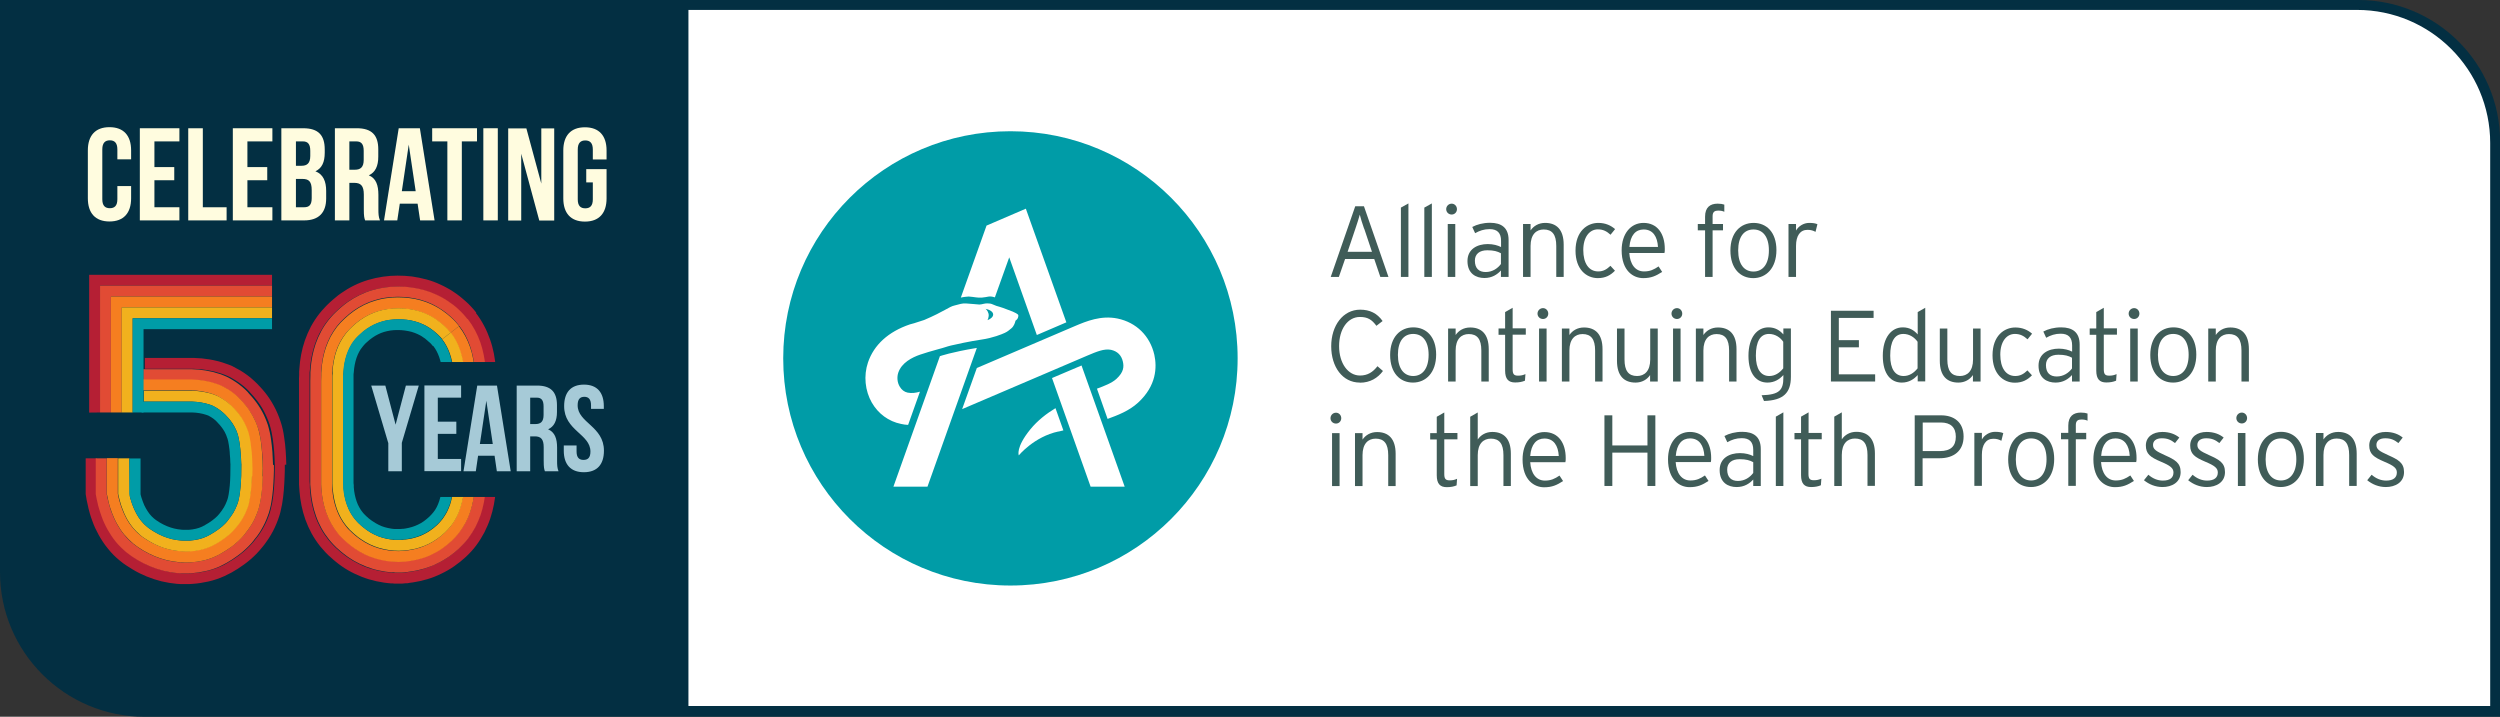 <?xml version="1.0" encoding="UTF-8"?><svg id="Layer_1" xmlns="http://www.w3.org/2000/svg" viewBox="0 0 209.17 59.97"><rect x="0" y="0" width="209.17" height="59.97" fill="#333333" stroke="none"/><defs><style>.cls-1{fill:none;}.cls-2{fill:#405c58;}.cls-3{fill:#a6cad7;}.cls-4{fill:#f57e20;}.cls-5{fill:#032f42;}.cls-6{fill:#fff;}.cls-7{fill:#e14b34;}.cls-8{fill:#b51f34;}.cls-9{fill:#009ca7;}.cls-10{fill:#fffcdf;}.cls-11{fill:#f1b11d;}</style></defs><path class="cls-6" d="M56.8.29h140.18c6.48,0,11.74,5.26,11.74,11.74v47.37H56.8V.29h0Z"/><path class="cls-5" d="M197.3,0H0v47.87c0,6.68,5.42,12.1,12.1,12.1h197.08V11.87c0-6.56-5.32-11.87-11.87-11.87ZM208.35,59.07H57.6V.83h139.61c6.15,0,11.14,4.99,11.14,11.14v47.11Z"/><path class="cls-1" d="M16.04,32.24c.82.02,1.58.17,2.27.45.65.31,1.17.7,1.58,1.15.59.61,1.02,1.31,1.29,2.11.14.43.23.96.29,1.59.06.64.09.49.09,1.42,0,1.43-.1,2.54-.29,3.3-.21.76-.55,1.43-1.03,2.01-.42.57-1.03,1.1-1.84,1.57-.78.49-1.71.75-2.79.77-1.45,0-2.78-.44-3.98-1.33-1.13-.84-1.86-2.15-2.2-3.95M9.73,34.51v-9.25s13.03,0,13.03,0"/><path class="cls-1" d="M23.83,38.89c0,.34,0,.7-.02,1.05-.03.71-.07,1.44-.21,2.25-.04.21-.08.41-.14.66l-.05.18c-.02.06-.03.11-.05.16-.03.11-.07.22-.11.32-.16.43-.35.85-.59,1.25-.12.2-.24.4-.38.58-.03.05-.07.09-.1.14l-.05.07-.04.05s-.05.06-.08.1l-.04.05s-.02.03-.05.06c-.31.39-.64.72-.98,1.01-.34.29-.69.54-1.03.76-.08.05-.18.11-.25.15l-.25.15s-.05.03-.07.04l-.08.04c-.05.03-.11.06-.16.08l-.16.08-.16.08c-.44.2-.89.35-1.33.45-.45.1-.89.17-1.32.2-.11,0-.21.01-.33.02-.06,0-.12,0-.17,0h-.17s-.17,0-.17,0c-.06,0-.11,0-.16,0-.11,0-.22-.01-.32-.02-.43-.04-.87-.11-1.29-.21-.85-.21-1.68-.55-2.41-.99-.18-.11-.36-.22-.54-.34l-.26-.18c-.09-.07-.19-.15-.28-.22-.37-.3-.71-.64-1-1.01-.3-.36-.55-.75-.77-1.14-.11-.2-.2-.39-.3-.59-.09-.2-.17-.4-.24-.6-.08-.2-.14-.4-.2-.6l-.08-.3-.04-.15-.03-.15c-.09-.35-.15-.69-.2-1.03h4.64v.05s.04.09.04.09l.05.17c.04.11.07.22.11.32.04.11.08.2.12.3.05.09.09.19.14.27.1.17.2.33.31.47.11.14.23.26.36.37.03.03.06.05.1.08l.14.1c.09.06.19.12.28.18.38.22.76.38,1.17.48.2.05.41.08.62.1.05,0,.11,0,.16.01.03,0,.06,0,.08,0h.07s.07,0,.07,0c.02,0,.05,0,.07,0,.04,0,.1,0,.15,0,.21-.01.41-.05.6-.09.18-.04.35-.1.5-.17l.06-.03.06-.03s.04-.02.05-.03h.03s.02-.02.03-.03l.17-.1c.07-.04.11-.07.17-.1.2-.13.38-.26.53-.39.15-.13.28-.26.37-.38,0,0,.02-.02.03-.04l.03-.04s.05-.06.07-.09l.04-.05.02-.03s.03-.04.04-.06c.05-.07.1-.15.15-.23.09-.16.17-.32.24-.51.02-.04.03-.09.05-.14l.02-.07.02-.06c.02-.06.04-.18.06-.29.08-.46.13-1.03.14-1.61,0-.29.01-.59.01-.89,0-.31,0,.13-.01-.16,0-.3-.02-.41-.04-.69,0-.14-.02-.28-.03-.4-.01-.13-.03-.25-.05-.37-.02-.12-.04-.23-.06-.34-.01-.05-.02-.1-.04-.15l-.02-.07-.02-.05c-.02-.06-.06-.16-.09-.25-.04-.09-.08-.17-.12-.25-.09-.16-.19-.32-.31-.46-.03-.04-.06-.07-.09-.11-.04-.04-.05-.06-.12-.13-.03-.03-.06-.06-.08-.09l-.04-.04s-.01-.01-.01-.01h0s-.05-.06-.08-.09c-.11-.1-.25-.21-.41-.31-.08-.05-.16-.09-.25-.14h0s0,0,0,0c0,0,0,0,0,0h0s-.01,0-.01,0c-.05-.02-.09-.03-.14-.05-.37-.12-.79-.19-1.24-.2v-4.55c.84.02,1.83.15,2.69.44.11.04.21.07.32.11l.21.08s.07.03.11.05l.11.06c.2.1.39.21.59.32.39.24.78.52,1.14.86.09.08.18.17.27.26l.06.06.04.05s.06.06.09.09c.05.05.14.15.21.23.07.09.15.17.22.26.29.36.54.74.76,1.15.11.2.21.41.3.62.09.21.17.42.25.66l.03.1.03.09c.02.06.03.11.05.17.03.11.05.22.08.32.05.21.08.42.11.62.03.2.06.4.08.59.02.2.04.38.05.56.03.36.04.72.05,1.07,0,.35.01-.24.01.1Z"/><path class="cls-8" d="M23.83,38.89c0,.34,0,.7-.02,1.05-.03.71-.07,1.44-.21,2.25-.04.21-.08.41-.14.66l-.05.18c-.02.06-.03.11-.05.16-.03.11-.07.22-.11.32-.16.43-.35.85-.59,1.25-.12.2-.24.4-.38.58-.03.05-.07.09-.1.14l-.05.07-.04.05s-.05.06-.08.1l-.04.05s-.02.03-.05.06c-.31.39-.64.72-.98,1.01-.34.29-.69.54-1.03.76-.08.05-.18.11-.25.15l-.25.15s-.05.03-.07.04l-.08.04c-.05.03-.11.06-.16.08l-.16.08-.16.08c-.44.2-.89.35-1.33.45-.45.1-.89.17-1.32.2-.11,0-.21.01-.33.02-.06,0-.12,0-.17,0h-.17s-.17,0-.17,0c-.06,0-.11,0-.16,0-.11,0-.22-.01-.32-.02-.43-.04-.87-.11-1.29-.21-.85-.21-1.68-.55-2.41-.99-.18-.11-.36-.22-.54-.34l-.26-.18c-.09-.07-.19-.15-.28-.22-.37-.3-.71-.64-1-1.01-.3-.36-.55-.75-.77-1.14-.11-.2-.2-.39-.3-.59-.09-.2-.17-.4-.24-.6-.08-.2-.14-.4-.2-.6l-.08-.3-.04-.15-.03-.15c-.09-.35-.15-.69-.2-1.03,0,0,0-2.98,0-2.99h.92s0,2.98,0,2.99c.05.27.1.54.17.81l.03.14.04.14.08.27c.06.18.11.36.18.54.06.18.14.36.22.54.08.18.17.36.27.53.19.35.41.69.68,1.01.26.32.55.62.88.88.08.06.16.13.25.19l.23.17c.16.11.32.21.49.31.66.39,1.4.7,2.16.89.38.09.77.16,1.16.19.1.01.19.01.29.02.05,0,.1,0,.15,0h.15s.15,0,.15,0c.05,0,.1,0,.15,0,.1,0,.2,0,.3-.01.39-.03.78-.08,1.18-.18.39-.09.79-.22,1.17-.39.19-.08.38-.18.56-.29l.23-.14c.07-.04.15-.09.23-.14.32-.2.63-.43.93-.69.3-.26.59-.55.86-.88.02-.02.03-.04.04-.06l.04-.05s.05-.06.08-.1l.04-.05.05-.06s.06-.08.09-.12c.12-.17.23-.34.33-.51.21-.35.38-.72.52-1.1.03-.09.07-.19.1-.28.01-.05.03-.09.04-.14l.04-.15c.05-.21.09-.4.13-.59.13-.74.17-1.44.2-2.13.01-.34.02-.68.02-1.02,0-.33,0,.26-.01-.08,0-.34-.03-.68-.05-1.03-.01-.17-.03-.35-.05-.53-.02-.18-.04-.36-.07-.55-.03-.18-.06-.37-.1-.56-.02-.09-.04-.19-.07-.29-.01-.05-.03-.1-.04-.15l-.02-.07-.02-.08c-.07-.21-.14-.39-.22-.58-.08-.19-.17-.37-.26-.55-.19-.36-.42-.7-.67-1.01-.06-.08-.13-.16-.19-.23-.07-.07-.14-.16-.19-.21-.03-.03-.06-.06-.08-.09l-.04-.05-.05-.06c-.07-.08-.15-.15-.23-.23-.31-.29-.65-.54-.99-.75-.17-.11-.35-.2-.52-.29l-.09-.04s-.06-.03-.09-.04l-.17-.07c-.09-.04-.19-.07-.28-.1-.75-.25-1.52-.37-2.27-.39,0,0-.05,0-.08,0-.02,0-4.02,0-4.03,0v-.91s4,0,4.03,0c.04,0,.09,0,.1,0,.83.02,1.69.15,2.54.44.11.04.21.07.32.11l.21.08s.07.03.11.05l.11.06c.2.1.39.21.59.32.39.24.78.52,1.14.86.09.08.18.17.27.26l.06.06.04.05s.06.06.09.09c.05.05.14.15.21.23.07.09.15.17.22.26.29.36.54.74.76,1.15.11.2.21.41.3.62.09.21.17.42.25.66l.03.1.03.09c.02.06.03.11.05.17.03.11.05.22.08.32.05.21.08.42.11.62.03.2.06.4.08.59.02.2.04.38.05.56.03.36.04.72.05,1.07,0,.35.01-.24.01.1Z"/><path class="cls-7" d="M22.92,38.89c0,.34,0,.68-.02,1.02-.03.69-.07,1.38-.2,2.13-.03.19-.07.37-.13.59l-.04.15c-.01.05-.03.1-.04.14-.03.1-.06.19-.1.28-.14.38-.31.75-.52,1.1-.1.18-.21.35-.33.51-.03.04-.06.08-.09.12l-.05.06-.04.05s-.05.06-.08.1l-.04.05s-.02.03-.04.06c-.26.33-.56.62-.86.88-.3.26-.62.48-.93.69-.08.05-.16.1-.23.14l-.23.14c-.18.1-.37.2-.56.29-.38.17-.77.3-1.17.39-.39.09-.79.15-1.18.18-.1,0-.19.01-.3.01-.05,0-.1,0-.15,0h-.15s-.15,0-.15,0c-.05,0-.1,0-.15,0-.1,0-.19,0-.29-.02-.39-.03-.78-.1-1.16-.19-.76-.19-1.5-.5-2.16-.89-.17-.1-.33-.2-.49-.31l-.23-.17c-.08-.06-.17-.13-.25-.19-.32-.27-.62-.56-.88-.88-.26-.32-.48-.66-.68-1.01-.1-.17-.18-.35-.27-.53-.08-.18-.16-.36-.22-.54-.07-.18-.12-.36-.18-.54l-.08-.27-.04-.14-.03-.14c-.07-.27-.12-.54-.17-.81,0,0,0-2.98,0-2.99h.92s0,2.99,0,2.99c.04.2.07.4.13.59.02.08.04.17.06.25l.07.25c.05.16.1.33.17.49.06.16.13.32.2.48.08.16.15.31.24.47.17.3.36.6.59.87.22.27.47.53.75.75l.21.16.21.15c.14.1.29.19.44.28.59.35,1.24.62,1.91.79.34.08.68.14,1.02.17.09,0,.17.01.26.02.09,0,.17,0,.26,0h.13s.09,0,.13,0c.09,0,.17,0,.26-.01.34-.02.69-.07,1.03-.15.34-.08.68-.19,1-.34.16-.07.32-.16.47-.24.15-.09.28-.17.43-.26.29-.18.57-.39.83-.61.26-.23.51-.48.74-.76.05-.07.1-.13.15-.2.02-.03.05-.06.08-.1.03-.04.05-.07.08-.11.1-.14.2-.29.29-.44.18-.3.33-.62.45-.95.06-.17.11-.33.16-.5.04-.17.08-.34.11-.51.12-.67.16-1.34.19-2,.02-.66.02-.57,0-1.23,0-.33-.02-.47-.05-.8-.02-.33-.06-.67-.11-1-.05-.34-.12-.67-.23-1.01-.06-.17-.12-.33-.19-.5-.07-.16-.15-.32-.23-.47-.17-.31-.36-.6-.58-.88-.05-.07-.11-.14-.17-.2-.06-.06-.12-.13-.17-.19-.03-.03-.06-.06-.08-.09-.03-.03-.05-.06-.09-.09-.06-.06-.13-.13-.19-.19-.26-.24-.55-.45-.85-.64-.15-.09-.3-.18-.46-.25-.04-.02-.09-.05-.13-.06l-.13-.05c-.08-.03-.16-.06-.25-.09-.66-.22-1.34-.33-2.02-.34,0,0-.03,0-.06,0-.01,0-4,0-4.01,0v-.91s3.99,0,4,0c.03,0,.08,0,.08,0,.76.02,1.54.14,2.29.39.1.03.19.07.28.1l.17.07s.06.03.09.04l.09.04c.18.09.35.18.52.29.34.21.68.46.99.75.08.07.16.15.23.23l.05.06.04.05s.06.06.08.09c.05.05.13.14.19.21.07.08.13.15.19.23.25.31.48.66.67,1.01.1.18.18.36.26.55.08.19.15.37.22.58l.02.08.02.07s.03.1.04.15c.02.1.05.19.07.29.04.19.08.38.1.56.03.18.05.37.07.55.02.18.03.36.05.53.02.35.04.69.05,1.03,0,.34.01-.26.01.08Z"/><path class="cls-4" d="M21.99,39.88c-.02.66-.07,1.32-.19,2-.03.17-.07.34-.11.51-.05.17-.1.34-.16.5-.12.33-.27.65-.45.95-.09.15-.19.3-.29.44-.03.04-.05.07-.08.11-.03.04-.05.07-.08.1-.05.06-.1.13-.15.2-.22.28-.47.53-.74.76-.26.23-.54.43-.83.61-.15.09-.28.17-.43.26-.15.09-.31.17-.47.24-.32.15-.66.26-1,.34-.34.08-.69.13-1.03.15-.09,0-.17.01-.26.01-.04,0-.09,0-.13,0h-.13c-.09,0-.17,0-.26-.01-.09,0-.17,0-.26-.02-.34-.03-.69-.09-1.02-.17-.67-.17-1.32-.44-1.91-.79-.15-.09-.29-.18-.44-.28l-.21-.15-.21-.16c-.27-.23-.52-.48-.75-.75-.23-.27-.42-.57-.59-.87-.09-.15-.16-.31-.24-.47-.07-.16-.14-.32-.2-.48-.06-.16-.11-.32-.17-.49l-.07-.25c-.02-.08-.04-.16-.06-.25-.05-.2-.09-.4-.13-.6,0,0,0-2.99,0-2.99h.92s0,2.99,0,2.99c.03.13.05.26.08.38.02.08.04.15.06.22l.06.22c.05.14.09.29.15.43.05.14.11.28.17.42.07.14.13.27.2.4.14.26.31.51.5.74.19.23.39.44.62.62l.17.14.19.13c.13.08.25.17.38.24.52.31,1.08.54,1.66.69.29.07.59.12.89.15.07,0,.15.01.23.02.08,0,.15,0,.22,0h.11s.07,0,.11,0c.07,0,.15,0,.22-.01.6-.04,1.19-.17,1.72-.41.13-.06.26-.13.39-.2.13-.08.27-.16.4-.24.26-.17.5-.34.73-.54.23-.2.44-.4.61-.63.05-.06.1-.13.15-.19.03-.03.05-.06.07-.09.02-.03.04-.06.07-.09.09-.12.17-.24.24-.37.15-.25.28-.52.38-.8.05-.14.1-.28.14-.42.03-.14.07-.29.09-.44.11-.6.15-1.23.17-1.87.02-.63.02-.53,0-1.17-.02-.64-.05-1.09-.15-1.69-.05-.3-.11-.6-.19-.88-.04-.14-.1-.28-.16-.41-.06-.14-.12-.27-.19-.4-.14-.26-.3-.51-.49-.74-.05-.06-.09-.11-.14-.17-.05-.06-.1-.11-.16-.17-.03-.03-.06-.06-.08-.09-.03-.03-.05-.06-.08-.08-.05-.05-.1-.1-.15-.15-.21-.2-.45-.37-.7-.53-.13-.08-.26-.15-.39-.22-.03-.01-.06-.03-.09-.04l-.09-.04c-.07-.03-.14-.05-.21-.08-.56-.19-1.15-.28-1.74-.3,0,0-.04,0-.06,0,0,0-3.99,0-4,0v-.91s3.99,0,3.99,0c.03,0,.08,0,.09,0,.67.02,1.36.12,2.01.34.08.03.17.06.25.09l.13.05s.09.04.13.06c.15.08.31.16.46.25.3.18.59.39.85.64.07.06.13.12.19.19.03.03.06.06.09.09.03.03.06.06.08.09.06.06.12.12.17.19.06.07.11.13.17.2.22.27.41.57.58.88.08.15.16.31.23.47.07.16.13.32.19.5.11.34.17.68.23,1.01.05.34.09.67.11,1,.02.33.04.47.05.8.02.66.02.56,0,1.23Z"/><path class="cls-11" d="M21.08,39.85c-.02.63-.07,1.27-.17,1.87-.03.15-.06.3-.09.44-.04.14-.08.28-.14.42-.1.28-.23.55-.38.8-.07.13-.16.25-.24.37-.02.03-.04.06-.07.09-.02.03-.04.06-.07.09-.05.06-.1.13-.15.19-.18.23-.39.44-.61.63-.23.19-.47.37-.73.54-.13.08-.27.17-.4.24-.13.07-.26.14-.39.2-.53.24-1.12.37-1.72.41-.08,0-.15,0-.22.01-.04,0-.07,0-.11,0h-.11c-.07,0-.15,0-.22-.01-.08,0-.15,0-.23-.02-.3-.03-.6-.08-.89-.15-.58-.14-1.14-.38-1.66-.69-.13-.08-.26-.16-.38-.24l-.19-.13-.17-.14c-.23-.19-.43-.4-.62-.62-.19-.23-.35-.48-.5-.74-.07-.13-.14-.27-.2-.4-.06-.14-.12-.28-.17-.42-.06-.14-.1-.29-.15-.43l-.06-.22c-.02-.07-.04-.15-.06-.22-.03-.13-.06-.26-.09-.39,0,0,0-2.98,0-2.98h.93c.01.06.03,3.1.04,3.16l.02.1.03.1.06.2c.04.13.08.26.13.38.04.13.1.24.15.36.06.11.11.23.17.34.12.22.25.42.4.6.15.18.31.35.49.49l.14.11.16.11c.11.07.22.15.33.21.45.27.92.46,1.42.59.25.06.5.1.76.12.06,0,.13,0,.19.01.03,0,.07,0,.1,0h.09s.09,0,.09,0c.03,0,.06,0,.09,0,.06,0,.12,0,.19,0,.51-.04.99-.14,1.41-.34.11-.05.2-.1.31-.16l.18-.11c.07-.04.12-.08.18-.11.23-.15.44-.3.63-.46.19-.16.36-.33.49-.51,0,0,.02-.03.03-.04l.03-.05s.05-.06.07-.09l.04-.05.03-.04s.04-.05.05-.07c.07-.1.14-.2.2-.3.12-.21.22-.42.31-.65.02-.06.04-.12.06-.17l.03-.09.02-.08c.03-.1.05-.23.08-.36.09-.53.14-1.13.16-1.74.01-.3.01-.61.01-.92,0-.31,0,.12-.01-.19,0-.31-.02-.43-.04-.73-.01-.15-.02-.3-.04-.44-.02-.14-.03-.28-.05-.42-.02-.14-.05-.27-.07-.39-.01-.06-.03-.12-.04-.18l-.02-.09-.02-.08c-.03-.1-.08-.22-.12-.33-.05-.11-.1-.22-.16-.33-.11-.21-.25-.41-.4-.6-.04-.05-.08-.09-.12-.14-.04-.05-.08-.09-.14-.15-.03-.03-.06-.06-.08-.09l-.04-.04s-.02-.02-.03-.03c-.04-.04-.08-.08-.12-.11-.16-.15-.35-.29-.56-.42-.1-.06-.21-.12-.33-.18h-.02s-.01-.02-.02-.02l-.05-.02c-.06-.02-.12-.04-.17-.06-.46-.15-.97-.23-1.49-.25,0,0-.01,0-.02,0,0,0-4,0-4,0v-.91s3.99,0,4,0c.02,0,.04,0,.05,0,.6.02,1.2.11,1.76.3.07.02.14.05.21.08l.09.04s.06.03.09.04c.13.07.27.14.39.22.25.15.49.33.7.53.05.05.1.1.15.15.02.02.05.05.08.08.03.03.06.06.08.09.06.06.1.11.16.17.05.06.1.11.14.17.19.23.35.48.49.74.07.13.13.26.19.4.06.14.11.28.16.41.08.28.15.58.19.88.09.61.13,1.06.15,1.69.02.64.02.54,0,1.17Z"/><path class="cls-9" d="M20.19,38.89c0,.31,0,.62-.01.92-.02.61-.06,1.21-.16,1.74-.02.13-.05.26-.08.36l-.02.08-.03.09c-.02.06-.04.12-.06.17-.08.23-.19.45-.31.65-.06.1-.13.2-.2.3-.02.02-.04.05-.05.07l-.03.04-.04.05s-.05.06-.07.09l-.03.05s-.02.03-.03.04c-.14.17-.31.34-.49.51-.19.16-.4.32-.63.46-.06.04-.11.07-.18.11l-.18.11c-.1.06-.2.11-.31.16-.42.19-.9.3-1.41.34-.06,0-.13,0-.19,0-.03,0-.06,0-.09,0h-.09s-.09,0-.09,0c-.03,0-.06,0-.1,0-.06,0-.13,0-.19-.01-.26-.02-.51-.06-.76-.12-.49-.12-.97-.32-1.42-.59-.11-.07-.22-.14-.33-.21l-.16-.11-.14-.11c-.18-.15-.34-.31-.49-.49-.15-.18-.28-.39-.4-.6-.06-.11-.11-.22-.17-.34-.05-.12-.1-.24-.15-.36-.05-.12-.09-.25-.13-.38l-.06-.2-.03-.1-.02-.1c-.01-.05-.03-.11-.04-.16,0,0,0,0,0,0,0,0,0-2.99,0-2.99h.94v2.99s.01.04.01.04l.02.09.05.17c.04.11.07.22.11.32.04.11.08.2.12.3.05.09.09.19.14.27.1.17.2.33.31.47.11.14.23.26.36.37.03.03.06.05.1.08l.14.1c.09.06.19.12.28.18.38.22.76.38,1.17.48.2.05.41.08.62.1.05,0,.11,0,.16.01.03,0,.06,0,.08,0h.07s.07,0,.07,0c.02,0,.05,0,.07,0,.04,0,.1,0,.15,0,.21-.01.41-.05.6-.09.18-.04.35-.1.5-.17l.06-.03.06-.03s.04-.02.05-.03h.03s.02-.02.03-.03l.17-.1c.07-.04.11-.07.17-.1.2-.13.38-.26.53-.39.15-.13.28-.26.37-.38,0,0,.02-.02.03-.04l.03-.04s.05-.06.07-.09l.04-.05.02-.03s.03-.04.04-.06c.05-.07.1-.15.15-.23.09-.16.17-.32.24-.51.02-.04.03-.09.05-.14l.02-.07.02-.06c.02-.06.04-.18.06-.29.08-.46.13-1.03.14-1.61,0-.29.01-.59.01-.89,0-.31,0,.13-.01-.16,0-.3-.02-.41-.04-.69,0-.14-.02-.28-.03-.4-.01-.13-.03-.25-.05-.37-.02-.12-.04-.23-.06-.34-.01-.05-.02-.1-.04-.15l-.02-.07-.02-.05c-.02-.06-.06-.16-.09-.25-.04-.09-.08-.17-.12-.25-.09-.16-.19-.32-.31-.46-.03-.04-.06-.07-.09-.11-.04-.04-.05-.06-.12-.13-.03-.03-.06-.06-.08-.09l-.04-.04s-.01-.01-.01-.01h0s-.05-.06-.08-.09c-.11-.1-.25-.21-.41-.31-.08-.05-.16-.09-.25-.14h0s0,0,0,0c0,0,0,0,0,0h0s-.01,0-.01,0c-.05-.02-.09-.03-.14-.05-.36-.12-.76-.19-1.2-.2-.01,0-.02,0-.03,0,0,0-4.17,0-4.18,0v-.91s4.21,0,4.23,0c0,0,.02,0,.02,0,.51.02.99.1,1.44.25.06.02.12.04.17.06l.05.02s.02,0,.02.01h.02c.11.07.22.13.33.19.21.13.4.27.56.42.04.04.08.08.12.11.01.01.02.02.03.03l.04.04s.05.06.08.09c.06.06.09.1.14.15.04.05.08.09.12.14.15.19.28.39.4.6.06.11.11.21.16.33.05.11.09.23.12.33l.02.08.02.09c.02.06.03.12.04.18.03.13.05.26.07.39.02.14.04.28.05.42.01.14.03.29.04.44.02.3.03.42.04.73,0,.31.01-.12.01.19Z"/><polygon class="cls-1" points="7.46 34.52 12.01 34.51 12.01 27.54 22.76 27.54 22.76 22.99 7.46 22.99 7.46 34.52"/><polygon class="cls-8" points="8.37 34.51 7.46 34.52 7.46 22.99 22.76 22.99 22.76 23.9 8.37 23.9 8.37 34.51"/><polygon class="cls-7" points="9.28 34.51 8.37 34.51 8.37 23.9 22.76 23.9 22.76 24.81 9.28 24.81 9.28 34.51"/><polygon class="cls-4" points="10.19 34.51 9.28 34.51 9.28 24.81 22.76 24.81 22.76 25.72 10.19 25.72 10.19 34.51"/><polygon class="cls-11" points="11.1 34.51 10.19 34.51 10.19 25.72 22.76 25.72 22.76 26.63 11.1 26.63 11.1 34.51"/><polygon class="cls-9" points="12.01 34.51 11.1 34.51 11.1 26.63 22.76 26.63 22.76 27.54 12.01 27.54 12.01 34.51"/><path class="cls-1" d="M38.05,27.56c-.17-.22-.35-.42-.56-.61-1.15-1.08-2.55-1.61-4.19-1.61s-2.97.54-4.11,1.61c-1.23,1.08-1.85,2.63-1.87,4.64v8.7c.01,1.23.25,2.28.72,3.16.29.56.68,1.04,1.15,1.46,1.15,1.07,2.52,1.62,4.11,1.64,1.64-.02,3.04-.57,4.19-1.64,1.17-1.09,1.77-2.63,1.81-4.63v-8.68c-.03-1.66-.45-3.01-1.25-4.04Z"/><path class="cls-8" d="M39.13,26.72l.72-.56c-.13-.17-.28-.34-.43-.5-.07-.08-.15-.16-.23-.24l-.12-.11s-.07-.07-.11-.1c-.08-.07-.15-.13-.23-.2l-.24-.2c-.08-.07-.17-.13-.25-.19l-.13-.09-.13-.09c-.17-.12-.35-.23-.54-.33l-.28-.15c-.09-.05-.19-.09-.29-.14-.38-.18-.78-.33-1.19-.44-.4-.11-.81-.19-1.22-.25-.41-.05-.81-.07-1.2-.07-.4,0-.81.03-1.22.09-.41.06-.82.15-1.23.27-.81.24-1.59.63-2.27,1.11-.17.12-.34.24-.49.38-.17.13-.29.25-.44.38l-.22.21-.05.05-.06.06-.11.12c-.08.08-.15.16-.22.24-.07.08-.14.17-.21.25-.27.34-.51.71-.72,1.09-.2.38-.37.77-.51,1.17-.27.79-.41,1.58-.46,2.34l-.02.28v.29c-.02.21-.01.34-.01.49v.91s0,1.82,0,1.82v4.52s0,.91,0,.91v.51s.02.28.02.28l.02.29c.06.76.21,1.56.49,2.35.14.39.32.79.52,1.16.21.38.46.75.73,1.09.14.17.28.33.43.49.08.08.15.15.23.23l.06.06.05.04.1.09.21.19c.07.06.16.13.23.19.08.07.16.13.24.19.08.06.17.12.25.18.34.24.71.45,1.09.63.38.18.78.34,1.18.46.4.12.81.21,1.22.27l.3.04c.1.01.2.02.3.03h.15s.16.02.16.02c.11,0,.22,0,.32,0h.32c.1-.01.2-.02.3-.03h.15s.15-.03.15-.03c.1-.01.2-.02.3-.04.4-.06.81-.15,1.21-.27.4-.12.79-.27,1.17-.46.38-.18.75-.39,1.09-.63.34-.24.67-.5.96-.77.31-.29.61-.61.87-.96.26-.35.49-.72.69-1.1.19-.38.36-.77.49-1.16.26-.78.4-1.56.46-2.32l.02-.28v-.29c.02-.21.02-.34.02-.5v-.91s0-1.82,0-1.82v-4.54s0-.91,0-.91v-.52c-.01-.1-.02-.19-.02-.29,0-.09-.01-.19-.02-.28-.03-.38-.09-.76-.16-1.15-.08-.39-.18-.78-.32-1.17-.27-.78-.67-1.56-1.21-2.25l-.72.56c.47.6.83,1.29,1.07,1.99.12.35.21.7.28,1.05.07.35.12.7.15,1.05,0,.09.01.17.02.26,0,.09.01.17.01.26v.27s0,.23,0,.23v.91s0,1.82,0,1.82v5.44c0,.15,0,.29,0,.48v.27s-.03.26-.03.26c-.05.69-.19,1.4-.41,2.1-.12.35-.26.69-.44,1.03-.18.33-.38.66-.61.96-.23.3-.49.59-.77.84-.26.25-.55.48-.86.69-.3.21-.63.4-.97.56-.34.16-.69.3-1.04.41-.36.11-.72.19-1.08.24-.09.02-.18.02-.27.04l-.14.02h-.13c-.09.02-.18.03-.27.03h-.28c-.09.01-.19,0-.28,0h-.14s-.14-.02-.14-.02c-.09,0-.18-.01-.27-.02l-.27-.03c-.36-.05-.73-.13-1.09-.24-.36-.1-.71-.24-1.05-.41-.34-.16-.66-.35-.97-.56-.08-.05-.15-.11-.22-.16-.07-.06-.15-.11-.22-.17-.07-.06-.14-.12-.21-.17l-.19-.17-.09-.08-.05-.04-.05-.05c-.07-.07-.14-.13-.2-.2-.13-.14-.26-.28-.38-.43-.24-.3-.46-.62-.64-.95-.18-.33-.34-.68-.46-1.03-.25-.7-.38-1.42-.44-2.12l-.02-.26v-.26s-.02-.26-.02-.26v-8.38c0-.15,0-.29,0-.48v-.26s.03-.26.03-.26c.05-.7.18-1.41.42-2.12.12-.35.27-.7.45-1.03.18-.33.39-.66.63-.96.06-.08.12-.15.18-.22.06-.07.13-.14.19-.21l.1-.1.05-.05.05-.05.2-.19c.13-.12.25-.23.4-.35.14-.12.29-.23.44-.34.61-.42,1.29-.77,2.01-.98.36-.11.72-.19,1.09-.24.37-.05.73-.08,1.09-.08.36,0,.72.02,1.08.07.36.05.73.12,1.09.22.36.1.71.23,1.05.39.08.04.17.08.25.12l.25.13c.16.09.32.19.48.3.31.21.6.44.87.68.07.06.13.12.2.19.07.07.14.14.2.21.13.14.26.29.37.44Z"/><path class="cls-7" d="M38.41,27.28l.72-.56c-.12-.15-.24-.3-.37-.44-.07-.07-.13-.14-.2-.21-.07-.07-.14-.13-.2-.19-.26-.25-.56-.48-.87-.68-.15-.11-.31-.2-.48-.3l-.25-.13c-.08-.04-.17-.08-.25-.12-.34-.16-.69-.29-1.05-.39-.36-.1-.72-.17-1.09-.22-.36-.05-.72-.07-1.08-.07-.36,0-.73.03-1.09.08-.37.05-.73.13-1.09.24-.72.21-1.4.56-2.01.98-.15.11-.3.22-.44.34-.15.12-.27.23-.4.35l-.2.19-.05.05-.05.05-.1.1c-.07.07-.13.14-.19.21-.06.07-.12.15-.18.22-.24.3-.45.62-.63.96-.18.34-.33.68-.45,1.03-.24.7-.37,1.42-.42,2.12l-.02.26v.26c-.01.19-.01.32-.01.48v8.64s.02.26.02.26l.02.26c.06.7.19,1.42.44,2.12.12.35.28.7.46,1.03.18.33.4.65.64.95.12.15.25.29.38.43.07.07.13.14.2.2l.05.05.05.04.09.08.19.17c.07.06.14.12.21.17.07.06.14.11.22.17.07.06.15.11.22.16.3.21.63.4.97.56.34.16.69.3,1.05.41.36.11.72.18,1.09.24l.27.03c.09.01.18.02.27.02h.14s.14.02.14.02c.09,0,.19,0,.28,0h.28c.09-.01.18-.02.27-.03h.13s.14-.03.14-.03c.09-.01.18-.02.27-.04.36-.05.72-.14,1.08-.24.36-.11.71-.24,1.04-.41.34-.16.66-.35.97-.56.3-.21.59-.44.86-.69.27-.26.54-.54.77-.84.23-.31.43-.63.61-.96.17-.34.32-.68.44-1.03.23-.7.36-1.41.41-2.1l.02-.26v-.27c.02-.19.02-.33.02-.48v-.91s0-1.82,0-1.82v-5.44s0-.23,0-.23v-.27c-.01-.09-.02-.18-.02-.26,0-.09,0-.17-.02-.26-.03-.35-.08-.7-.15-1.05-.07-.35-.16-.7-.28-1.05-.24-.7-.6-1.38-1.07-1.99l-.72.56c.41.52.71,1.11.92,1.72.11.31.19.62.25.93.06.31.11.63.14.95,0,.08.01.16.02.24,0,.08.01.16.01.24v.24s0,.23,0,.23v8.15c0,.15,0,.3,0,.46v.24s-.03.24-.03.24c-.05.63-.17,1.27-.37,1.88-.11.31-.23.61-.38.9-.15.29-.33.57-.53.83-.2.26-.43.5-.66.73-.24.22-.49.42-.76.61-.27.19-.55.35-.84.49-.29.14-.6.26-.91.36-.31.09-.63.17-.95.21-.32.05-.64.07-.97.08-.33,0-.65-.02-.97-.07-.32-.05-.64-.12-.95-.21-.31-.09-.62-.21-.91-.35-.29-.14-.58-.3-.84-.49-.07-.04-.13-.09-.2-.14-.06-.05-.13-.1-.19-.15-.06-.05-.13-.1-.19-.15l-.18-.16c-.12-.1-.24-.22-.35-.33-.11-.12-.22-.24-.33-.37-.21-.26-.39-.53-.55-.82-.16-.29-.29-.59-.4-.89-.22-.61-.34-1.25-.39-1.89-.01-.16-.02-.32-.03-.48v-.24s0-.23,0-.23v-.91s0-1.82,0-1.82v-5.42c0-.15,0-.3,0-.46v-.24s.02-.24.02-.24c.04-.63.16-1.27.37-1.89.11-.31.24-.61.39-.9.16-.29.34-.57.54-.83.21-.26.43-.5.67-.71.23-.21.48-.42.75-.61.53-.37,1.13-.67,1.75-.86.31-.09.63-.17.95-.21.32-.04.64-.07.97-.07.32,0,.64.02.96.06.32.04.64.11.95.19.31.09.62.2.92.34.07.04.15.07.22.11l.22.12c.14.08.28.17.42.26.27.18.53.38.76.6.24.21.47.46.67.72Z"/><path class="cls-4" d="M37.69,27.84l.72-.56c-.2-.26-.43-.51-.67-.72-.24-.22-.49-.42-.76-.6-.13-.09-.27-.18-.42-.26l-.22-.12c-.07-.04-.15-.07-.22-.11-.3-.14-.6-.25-.92-.34-.31-.09-.63-.15-.95-.19-.32-.04-.64-.06-.96-.06-.32,0-.65.02-.97.07-.32.04-.64.12-.95.21-.63.19-1.22.48-1.75.86-.27.19-.52.4-.75.61-.24.21-.47.46-.67.71-.2.26-.38.54-.54.83-.15.29-.28.59-.39.9-.21.62-.33,1.25-.37,1.89l-.02.24v.24c-.01.16-.01.31-.01.46v.91s0,1.82,0,1.82v5.42s0,.23,0,.23v.24c0,.16.02.32.03.48.05.63.17,1.27.39,1.89.11.31.25.61.4.89.16.29.34.56.55.82.1.13.21.25.33.37.11.12.24.23.35.33l.18.16c.06.05.12.1.19.15.06.05.13.1.19.15.06.05.13.1.2.14.27.19.55.35.84.49.29.14.6.26.91.35.31.09.63.16.95.21.32.04.64.07.97.07.33,0,.65-.03.97-.08.32-.05.64-.12.95-.21.31-.09.62-.21.91-.36.29-.14.58-.3.84-.49.27-.19.52-.39.76-.61.24-.22.46-.47.66-.73.2-.26.37-.54.53-.83.15-.29.28-.59.38-.9.2-.62.32-1.25.37-1.88l.02-.24v-.24c.02-.16.01-.31.01-.46v-8.61c0-.08-.02-.16-.02-.24,0-.08,0-.16-.02-.24-.03-.32-.07-.63-.14-.95-.06-.31-.14-.63-.25-.93-.21-.61-.52-1.2-.92-1.72l-.72.56c.34.44.6.93.78,1.46.09.26.16.54.22.82.05.28.1.56.12.85,0,.07.01.14.02.22,0,.07,0,.14.01.21v.21s0,.23,0,.23v8.13c0,.15,0,.31,0,.44v.21s-.02.22-.02.22c-.04.57-.15,1.13-.33,1.67-.09.27-.2.52-.32.77-.13.24-.28.48-.44.7-.17.22-.36.42-.56.61-.21.19-.43.37-.66.53-.23.16-.47.3-.72.42-.25.12-.51.22-.78.3-.27.08-.54.14-.82.18-.28.04-.56.07-.84.07-.27,0-.56-.02-.84-.06-.28-.04-.55-.1-.82-.18-.27-.08-.53-.18-.78-.3-.25-.12-.49-.26-.72-.42-.06-.04-.11-.08-.17-.12-.06-.04-.11-.08-.17-.13-.05-.04-.11-.09-.16-.13l-.16-.14c-.11-.1-.21-.19-.31-.29-.1-.1-.19-.2-.27-.31-.17-.21-.33-.44-.46-.68-.13-.24-.25-.5-.34-.76-.19-.53-.3-1.09-.34-1.66-.01-.14-.02-.29-.02-.43v-.22s0-.23,0-.23v-8.14c0-.15,0-.31,0-.45v-.21s.02-.21.02-.21c.04-.57.15-1.13.32-1.66.09-.26.2-.52.33-.76.13-.24.28-.47.45-.69.17-.21.36-.41.57-.61.21-.2.43-.37.66-.54.46-.32.96-.57,1.49-.73.27-.08.54-.14.82-.18.28-.04.56-.06.84-.06.28,0,.57.02.85.05.28.04.55.09.82.17.27.07.53.17.78.29.06.03.13.06.19.09l.18.1c.12.07.24.14.35.22.23.16.45.33.66.52.21.19.39.39.56.6Z"/><path class="cls-11" d="M36.98,28.39l.72-.56c-.17-.22-.35-.42-.56-.6-.21-.19-.43-.36-.66-.52-.11-.08-.24-.15-.35-.22l-.18-.1c-.06-.03-.13-.06-.19-.09-.25-.12-.51-.22-.78-.29-.27-.07-.54-.13-.82-.17-.28-.03-.56-.05-.85-.05-.28,0-.56.02-.84.06-.28.04-.55.1-.82.18-.53.16-1.03.41-1.49.73-.23.16-.44.34-.66.54-.21.19-.4.39-.57.61-.17.22-.32.45-.45.69-.13.24-.24.5-.33.76-.18.53-.28,1.09-.32,1.66v.21s-.02.21-.02.21c0,.14,0,.3,0,.45v8.58c0,.14.02.29.03.43.05.57.16,1.13.34,1.66.09.26.21.51.34.76.13.24.29.47.46.68.09.11.18.21.27.31.1.1.2.19.31.29l.16.14c.05.05.11.09.16.13.05.05.11.09.17.13.06.04.11.08.17.12.23.16.47.3.72.42.25.12.51.22.78.3.27.08.54.14.82.18.28.04.56.06.84.06.28,0,.56-.03.84-.07.28-.04.55-.1.82-.18.27-.08.53-.18.78-.3.25-.12.49-.26.72-.42.23-.16.45-.33.66-.53.2-.19.39-.39.56-.61.17-.22.31-.45.44-.7.13-.25.23-.5.32-.77.17-.53.28-1.09.33-1.67l.02-.22v-.21c.02-.14.01-.29.01-.44v-8.57c0-.07-.01-.14-.02-.21,0-.07,0-.14-.02-.22-.02-.29-.07-.57-.12-.85-.06-.28-.13-.55-.22-.82-.18-.53-.44-1.03-.78-1.46l-.72.56c.27.35.48.75.64,1.2.08.22.14.46.19.7.05.24.09.49.11.75,0,.06,0,.13.01.19,0,.06,0,.13.01.19v.19s0,.23,0,.23v.9s0,1.81,0,1.81v4.5s0,.9,0,.9c0,.15,0,.31,0,.43v.19s-.02.19-.02.19c-.04.51-.14,1-.28,1.45-.08.22-.17.44-.27.64-.11.2-.23.39-.36.57-.14.18-.29.34-.45.5-.18.17-.36.31-.56.45-.19.14-.39.25-.6.35-.21.1-.42.19-.65.25-.22.07-.45.12-.69.15-.06.01-.12.01-.18.02h-.09s-.09.02-.09.02c-.06,0-.12.01-.18.01h-.17c-.06,0-.11,0-.17,0h-.08s-.09,0-.09,0c-.06,0-.12,0-.18-.02l-.18-.02c-.23-.03-.46-.08-.69-.15-.22-.06-.44-.15-.64-.25-.21-.1-.41-.21-.6-.35-.05-.03-.1-.07-.14-.1-.05-.04-.1-.07-.14-.11l-.14-.11-.15-.13-.07-.07-.04-.03-.03-.03s-.08-.08-.12-.12c-.08-.08-.15-.16-.22-.25-.14-.17-.26-.36-.37-.55-.11-.2-.2-.4-.28-.62-.16-.44-.25-.92-.29-1.42v-.19s-.02-.19-.02-.19v-.19s0-.23,0-.23v-8.13c0-.15,0-.31,0-.43v-.19s.02-.19.02-.19c.03-.51.13-.99.28-1.44.08-.22.17-.43.27-.63.11-.2.23-.38.36-.56.03-.04.07-.08.11-.13.03-.04.07-.08.11-.12l.06-.06.03-.03.03-.03.13-.12c.09-.08.2-.18.28-.25.09-.08.19-.14.28-.21.19-.13.39-.25.6-.35.2-.1.42-.19.64-.25.44-.14.91-.2,1.4-.2.25,0,.49.01.73.04.24.03.47.08.69.14.22.06.44.14.65.24.05.03.1.05.15.07l.15.08c.1.06.2.12.29.18.19.13.38.27.56.44.05.04.09.08.13.12.04.04.08.08.12.12.08.08.15.16.21.25Z"/><path class="cls-9" d="M36.26,28.95l.72-.56c-.07-.09-.14-.17-.21-.25-.04-.04-.08-.08-.12-.12-.04-.04-.08-.08-.13-.12-.18-.17-.36-.31-.56-.44-.1-.07-.2-.12-.29-.18l-.15-.08c-.05-.03-.1-.05-.15-.07-.21-.1-.42-.18-.65-.24-.22-.06-.45-.11-.69-.14-.24-.03-.48-.04-.73-.04-.49,0-.96.06-1.4.2-.22.07-.43.15-.64.25-.21.1-.4.22-.6.35-.09.07-.19.14-.28.21-.09.07-.19.17-.28.25l-.13.12-.03.03-.03.03-.06.06s-.08.08-.11.12c-.04.04-.07.08-.11.13-.14.17-.26.36-.36.56-.11.2-.19.41-.27.63-.15.44-.24.93-.28,1.44v.19s-.02.19-.02.19c0,.12,0,.28,0,.43v8.55s.01.19.01.19v.19c.05.51.15.99.31,1.42.08.22.17.42.28.62.11.2.23.38.37.55.07.09.14.17.22.25.04.04.08.08.12.12l.03.03.04.03.07.07.15.13.14.11s.09.07.14.11c.05.04.09.07.14.1.19.13.39.25.6.35.21.1.42.19.64.25.22.07.45.11.69.15l.18.02c.06,0,.12,0,.18.02h.09s.08,0,.08,0c.06,0,.11,0,.17,0h.17c.06,0,.12-.01.18-.02h.09s.09-.02.09-.02c.06,0,.12-.01.18-.02.24-.03.47-.09.69-.15.22-.07.44-.15.65-.25.21-.1.41-.21.6-.35.19-.13.38-.28.56-.45.17-.16.32-.32.45-.5.13-.18.25-.37.36-.57.1-.2.19-.42.27-.64.15-.45.24-.94.28-1.45v-.19s.02-.19.02-.19c0-.11,0-.28,0-.43v-.9s0-1.81,0-1.81v-4.5s0-.9,0-.9v-.41c0-.06-.01-.13-.02-.19,0-.06,0-.13-.01-.19-.02-.26-.06-.51-.11-.75-.05-.24-.11-.48-.19-.7-.15-.45-.37-.85-.64-1.2l-.72.56c.21.27.37.57.5.94.06.18.12.38.16.58.04.21.07.42.09.65,0,.06,0,.11.01.17,0,.06,0,.12,0,.17v.16s0,.23,0,.23v.9s0,1.81,0,1.81v4.49s0,.9,0,.9c0,.15,0,.32,0,.41v.16s-.02.17-.02.17c-.03.46-.12.87-.24,1.24-.06.18-.13.35-.21.51-.08.15-.17.3-.28.43-.1.13-.22.25-.35.38-.15.14-.3.26-.45.37-.15.11-.31.2-.48.28-.16.08-.34.15-.51.2-.18.05-.36.1-.56.13-.05,0-.1.01-.15.02h-.07s-.08.01-.08.01c-.05,0-.1,0-.15.01-.05,0-.09,0-.14,0-.05,0-.09,0-.13,0h-.07s-.07,0-.07,0c-.05,0-.1,0-.15-.01l-.15-.02c-.19-.03-.37-.07-.55-.12-.18-.05-.35-.12-.51-.2-.16-.08-.32-.17-.48-.28-.04-.02-.08-.05-.12-.08-.04-.03-.08-.06-.12-.09l-.12-.09-.13-.12-.07-.06-.03-.03-.02-.02s-.06-.06-.09-.09c-.06-.06-.12-.12-.17-.19-.11-.13-.2-.27-.28-.42-.09-.16-.16-.31-.22-.49-.12-.35-.21-.75-.24-1.19v-.17s-.02-.17-.02-.17v-.17s0-.23,0-.23v-.91s0-1.81,0-1.81v-5.4c0-.15,0-.32,0-.41v-.17s.02-.17.02-.17c.03-.45.11-.85.23-1.21.06-.17.13-.34.21-.49.08-.15.17-.29.28-.42.03-.03.05-.06.08-.1.03-.03.06-.06.08-.09l.04-.05.02-.02.03-.03.11-.1c.08-.07.18-.16.25-.22.07-.06.15-.12.23-.17.15-.11.31-.2.47-.28.16-.08.33-.15.5-.2.17-.05.35-.09.54-.12.19-.03.39-.04.59-.04.21,0,.41.01.61.04.19.03.38.06.56.11.18.05.35.12.51.19.04.02.08.04.12.06l.12.06c.08.05.16.09.23.15l.06.04.06.04s.08.05.11.09l.11.09.11.1s.04.03.06.05l.05.04s.06.06.09.09c.06.06.11.12.16.19Z"/><rect class="cls-5" x="35.02" y="30.29" width="10.04" height="11.29"/><path class="cls-3" d="M32.48,37.05l-1.42-4.79h1.18l.86,3.27.86-3.27h1.08l-1.42,4.79v2.38h-1.13v-2.38Z"/><path class="cls-3" d="M36.63,35.28h1.55v1.02h-1.55v2.1h1.95v1.02h-3.07v-7.17h3.07v1.02h-1.95v2Z"/><path class="cls-3" d="M42.71,39.43h-1.14l-.19-1.3h-1.38l-.19,1.3h-1.03l1.15-7.17h1.65l1.15,7.17ZM40.14,37.15h1.09l-.54-3.62-.54,3.62Z"/><path class="cls-3" d="M45.59,39.43c-.06-.18-.1-.3-.1-.88v-1.13c0-.67-.23-.91-.74-.91h-.39v2.92h-1.13v-7.17h1.7c1.17,0,1.67.54,1.67,1.65v.56c0,.74-.24,1.22-.74,1.45.56.24.75.78.75,1.53v1.11c0,.35.01.6.12.87h-1.15ZM44.36,33.28v2.2h.44c.42,0,.68-.18.68-.76v-.71c0-.51-.17-.74-.57-.74h-.54Z"/><path class="cls-3" d="M48.86,32.18c1.1,0,1.66.66,1.66,1.8v.23h-1.07v-.3c0-.51-.21-.71-.56-.71s-.56.19-.56.71c0,1.47,2.2,1.75,2.2,3.8,0,1.15-.57,1.8-1.68,1.8s-1.68-.66-1.68-1.8v-.44h1.07v.51c0,.51.22.7.58.7s.58-.18.58-.7c0-1.47-2.2-1.75-2.2-3.8,0-1.15.56-1.8,1.66-1.8Z"/><path class="cls-10" d="M10.97,15.57v1.02c0,1.23-.62,1.94-1.81,1.94s-1.81-.71-1.81-1.94v-4.01c0-1.23.62-1.94,1.81-1.94s1.81.71,1.81,1.94v.75h-1.15v-.83c0-.55-.24-.76-.63-.76s-.63.21-.63.76v4.17c0,.55.24.75.63.75s.63-.2.63-.75v-1.1h1.15Z"/><path class="cls-10" d="M12.92,13.98h1.66v1.1h-1.66v2.26h2.09v1.1h-3.31v-7.71h3.31v1.1h-2.09v2.15Z"/><path class="cls-10" d="M15.76,10.73h1.21v6.61h1.99v1.1h-3.21v-7.71Z"/><path class="cls-10" d="M20.7,13.98h1.66v1.1h-1.66v2.26h2.09v1.1h-3.31v-7.71h3.31v1.1h-2.09v2.15Z"/><path class="cls-10" d="M27.17,12.5v.28c0,.79-.24,1.3-.78,1.55.65.25.9.84.9,1.65v.63c0,1.19-.63,1.83-1.84,1.83h-1.91v-7.71h1.83c1.26,0,1.8.58,1.8,1.77ZM24.76,11.83v2.04h.47c.45,0,.73-.2.73-.82v-.43c0-.55-.19-.79-.62-.79h-.58ZM24.76,14.97v2.37h.69c.41,0,.63-.19.63-.76v-.67c0-.72-.23-.94-.78-.94h-.54Z"/><path class="cls-10" d="M30.55,18.44c-.07-.2-.11-.32-.11-.95v-1.21c0-.72-.24-.98-.79-.98h-.42v3.14h-1.21v-7.71h1.83c1.26,0,1.8.58,1.8,1.77v.61c0,.79-.25,1.31-.79,1.56.61.25.8.84.8,1.64v1.19c0,.38.01.65.13.94h-1.23ZM29.23,11.83v2.37h.47c.45,0,.73-.2.73-.82v-.76c0-.55-.19-.79-.62-.79h-.58Z"/><path class="cls-10" d="M36.37,18.44h-1.22l-.21-1.4h-1.49l-.21,1.4h-1.11l1.23-7.71h1.77l1.23,7.71ZM33.61,16h1.17l-.58-3.9-.58,3.9Z"/><path class="cls-10" d="M36.16,10.73h3.75v1.1h-1.27v6.61h-1.21v-6.61h-1.27v-1.1Z"/><path class="cls-10" d="M40.44,10.73h1.21v7.71h-1.21v-7.71Z"/><path class="cls-10" d="M43.61,12.86v5.59h-1.09v-7.71h1.52l1.25,4.62v-4.62h1.08v7.71h-1.25l-1.51-5.59Z"/><path class="cls-10" d="M49.05,14.15h1.7v2.45c0,1.23-.62,1.94-1.81,1.94s-1.81-.71-1.81-1.94v-4.01c0-1.23.62-1.94,1.81-1.94s1.81.71,1.81,1.94v.75h-1.15v-.83c0-.55-.24-.76-.63-.76s-.63.21-.63.76v4.17c0,.55.24.75.63.75s.63-.2.63-.75v-1.42h-.55v-1.1Z"/><path class="cls-2" d="M114.13,19.13c-.14-.39-.3-.92-.36-1.17-.06.24-.23.77-.37,1.18l-.65,1.93h2.04l-.65-1.94h0ZM115.49,23.17l-.51-1.5h-2.44l-.52,1.5h-.68l2.05-5.91h.73l2.05,5.91h-.69Z"/><polygon class="cls-2" points="117.21 23.17 117.21 17.37 117.84 17.02 117.84 23.17 117.21 23.17 117.21 23.17"/><polygon class="cls-2" points="119.17 23.17 119.17 17.37 119.8 17.02 119.8 23.17 119.17 23.17 119.17 23.17"/><path class="cls-2" d="M121.13,23.17v-4.43h.63v4.43h-.63ZM121.46,17.95c-.26,0-.46-.2-.46-.45s.2-.46.46-.46c.24,0,.44.2.44.46s-.2.45-.44.45h0Z"/><path class="cls-2" d="M125.58,21.19c-.29-.16-.6-.25-1.14-.25-.65,0-1.04.31-1.04.87,0,.66.36.95.9.95.57,0,1-.3,1.28-.67v-.9h0ZM125.58,23.17v-.54c-.31.34-.75.63-1.38.63-.69,0-1.42-.35-1.42-1.42,0-1,.82-1.42,1.7-1.42.45,0,.84.11,1.11.25v-.52c0-.66-.31-.98-.96-.98-.46,0-.84.13-1.21.34l-.24-.52c.39-.21.91-.35,1.49-.35.95,0,1.55.41,1.55,1.44v3.09h-.63Z"/><path class="cls-2" d="M130.21,23.17v-2.59c0-.95-.34-1.38-1.05-1.38-.62,0-1.1.41-1.1,1.38v2.59h-.63v-4.43h.63v.54c.25-.37.67-.63,1.22-.63.94,0,1.55.55,1.55,1.82v2.7h-.63Z"/><path class="cls-2" d="M134.75,19.64c-.32-.29-.62-.45-1.06-.45-.69,0-1.22.63-1.22,1.73s.46,1.79,1.25,1.79c.43,0,.72-.18,1.02-.47l.38.41c-.37.38-.8.62-1.43.62-.97,0-1.87-.74-1.87-2.29,0-1.64.98-2.33,1.91-2.33.6,0,1.06.22,1.4.52l-.38.47h0Z"/><path class="cls-2" d="M137.52,19.2c-.66,0-1.11.47-1.19,1.46h2.39c-.05-.86-.42-1.46-1.2-1.46h0ZM139.28,21.17h-2.96c.06.95.51,1.54,1.23,1.54.51,0,.82-.15,1.22-.42l.3.46c-.53.34-.92.52-1.59.52-.81,0-1.8-.59-1.8-2.33,0-1.41.78-2.29,1.83-2.29,1.16,0,1.78.91,1.78,2.18,0,.15,0,.24-.03.35h0Z"/><path class="cls-2" d="M143.75,17.62c-.26,0-.46.09-.46.46v.66h.87v.53h-.87v3.9h-.63v-3.9h-.61v-.53h.61v-.61c0-.79.43-1.09,1.05-1.09.25,0,.41.03.56.08v.6c-.14-.07-.31-.1-.52-.1h0Z"/><path class="cls-2" d="M146.71,19.2c-.77,0-1.28.58-1.28,1.75s.51,1.77,1.28,1.77,1.29-.61,1.29-1.77-.52-1.75-1.29-1.75h0ZM146.69,23.27c-1.08,0-1.91-.8-1.91-2.31s.86-2.31,1.94-2.31,1.91.78,1.91,2.28-.86,2.34-1.94,2.34h0Z"/><path class="cls-2" d="M151.9,19.4c-.18-.1-.37-.17-.67-.17-.62,0-.96.5-.96,1.34v2.6h-.63v-4.43h.63v.55c.2-.36.63-.64,1.1-.64.33,0,.54.04.69.11l-.16.64h0Z"/><path class="cls-2" d="M113.77,32.01c-1.44,0-2.39-1.31-2.39-3.04s.99-3.06,2.42-3.06c.81,0,1.42.3,1.88.95l-.52.4c-.38-.52-.73-.74-1.38-.74-1.01,0-1.74,1-1.74,2.44s.75,2.46,1.75,2.46c.64,0,1.08-.29,1.46-.78l.46.4c-.43.58-1.07.98-1.93.98h0Z"/><path class="cls-2" d="M118.24,27.94c-.77,0-1.28.58-1.28,1.75s.52,1.77,1.28,1.77,1.29-.61,1.29-1.77-.52-1.75-1.29-1.75h0ZM118.22,32.01c-1.08,0-1.91-.8-1.91-2.31s.86-2.31,1.94-2.31,1.91.78,1.91,2.28-.86,2.34-1.94,2.34h0Z"/><path class="cls-2" d="M123.94,31.92v-2.59c0-.95-.34-1.38-1.05-1.38-.62,0-1.1.41-1.1,1.38v2.59h-.63v-4.43h.63v.54c.25-.37.67-.63,1.22-.63.94,0,1.55.55,1.55,1.82v2.7h-.63Z"/><path class="cls-2" d="M126.56,28.01v2.89c0,.4.11.53.45.53.25,0,.42-.04.62-.13l-.04.55c-.24.1-.48.15-.82.15-.55,0-.84-.27-.84-1v-2.99h-.55v-.53h.55v-1.37l.63-.36v1.72h1.1v.53h-1.1Z"/><path class="cls-2" d="M128.77,31.92v-4.43h.63v4.43h-.63ZM129.1,26.69c-.26,0-.46-.2-.46-.45s.2-.46.46-.46c.24,0,.44.2.44.46s-.2.45-.44.45h0Z"/><path class="cls-2" d="M133.46,31.92v-2.59c0-.95-.34-1.38-1.05-1.38-.62,0-1.1.41-1.1,1.38v2.59h-.63v-4.43h.63v.54c.25-.37.67-.63,1.22-.63.94,0,1.55.55,1.55,1.82v2.7h-.63Z"/><path class="cls-2" d="M138.06,31.92v-.54c-.25.37-.67.63-1.22.63-.94,0-1.55-.55-1.55-1.82v-2.7h.63v2.59c0,.95.34,1.38,1.05,1.38.62,0,1.1-.41,1.1-1.38v-2.59h.63v4.43h-.63Z"/><path class="cls-2" d="M139.98,31.92v-4.43h.63v4.43h-.63ZM140.31,26.69c-.26,0-.46-.2-.46-.45s.2-.46.46-.46c.24,0,.44.2.44.46s-.2.45-.44.45h0Z"/><path class="cls-2" d="M144.67,31.92v-2.59c0-.95-.34-1.38-1.05-1.38-.62,0-1.1.41-1.1,1.38v2.59h-.63v-4.43h.63v.54c.25-.37.67-.63,1.22-.63.94,0,1.55.55,1.55,1.82v2.7h-.63Z"/><path class="cls-2" d="M149.21,28.61c-.24-.37-.68-.67-1.2-.67-.73,0-1.1.63-1.1,1.82,0,1.12.42,1.7,1.12,1.7.47,0,.86-.25,1.17-.64v-2.21h0ZM147.59,33.55l-.2-.48c1.48-.04,1.82-.43,1.82-1.46v-.23c-.31.34-.73.63-1.33.63-.89,0-1.59-.68-1.59-2.24s.74-2.38,1.67-2.38c.56,0,.94.24,1.25.59v-.5h.63v4.04c0,1.33-.6,1.98-2.25,2.03h0Z"/><polygon class="cls-2" points="153.19 31.92 153.19 26 156.76 26 156.76 26.6 153.85 26.6 153.85 28.46 155.53 28.46 155.53 29.06 153.85 29.06 153.85 31.32 156.89 31.32 156.89 31.92 153.19 31.92 153.19 31.92"/><path class="cls-2" d="M160.45,28.61c-.25-.37-.68-.67-1.2-.67-.73,0-1.1.63-1.1,1.82,0,1.12.42,1.7,1.12,1.7.47,0,.86-.25,1.17-.64v-2.21h0ZM160.45,31.92v-.54c-.31.34-.73.63-1.33.63-.89,0-1.59-.68-1.59-2.24s.74-2.38,1.67-2.38c.56,0,.94.24,1.25.59v-1.87l.63-.36v6.16h-.63Z"/><path class="cls-2" d="M165.07,31.92v-.54c-.25.37-.67.63-1.22.63-.94,0-1.55-.55-1.55-1.82v-2.7h.63v2.59c0,.95.34,1.38,1.05,1.38.62,0,1.1-.41,1.1-1.38v-2.59h.63v4.43h-.63Z"/><path class="cls-2" d="M169.64,28.39c-.32-.29-.62-.45-1.06-.45-.69,0-1.22.63-1.22,1.73s.46,1.79,1.25,1.79c.43,0,.72-.18,1.02-.47l.38.41c-.37.38-.8.62-1.43.62-.97,0-1.87-.74-1.87-2.29,0-1.64.98-2.33,1.91-2.33.6,0,1.06.22,1.4.52l-.38.47h0Z"/><path class="cls-2" d="M173.36,29.93c-.29-.16-.6-.25-1.14-.25-.65,0-1.04.31-1.04.87,0,.66.36.95.9.95.57,0,1-.3,1.28-.67v-.9h0ZM173.36,31.92v-.54c-.31.34-.75.63-1.38.63-.69,0-1.42-.35-1.42-1.42,0-1,.82-1.42,1.7-1.42.45,0,.84.11,1.11.25v-.52c0-.66-.31-.98-.96-.98-.46,0-.84.13-1.21.34l-.24-.52c.39-.21.91-.35,1.49-.35.95,0,1.55.41,1.55,1.44v3.09h-.63Z"/><path class="cls-2" d="M176.02,28.01v2.89c0,.4.11.53.45.53.25,0,.42-.04.62-.13l-.04.55c-.24.1-.48.15-.82.15-.55,0-.84-.27-.84-1v-2.99h-.55v-.53h.55v-1.37l.63-.36v1.72h1.1v.53h-1.1Z"/><path class="cls-2" d="M178.23,31.92v-4.43h.63v4.43h-.63ZM178.56,26.69c-.26,0-.46-.2-.46-.45s.2-.46.46-.46c.24,0,.44.2.44.46s-.2.45-.44.45h0Z"/><path class="cls-2" d="M181.83,27.94c-.77,0-1.28.58-1.28,1.75s.52,1.77,1.28,1.77,1.29-.61,1.29-1.77-.52-1.75-1.29-1.75h0ZM181.82,32.01c-1.08,0-1.91-.8-1.91-2.31s.86-2.31,1.94-2.31,1.91.78,1.91,2.28-.86,2.34-1.94,2.34h0Z"/><path class="cls-2" d="M187.54,31.92v-2.59c0-.95-.34-1.38-1.05-1.38-.62,0-1.1.41-1.1,1.38v2.59h-.63v-4.43h.63v.54c.25-.37.67-.63,1.22-.63.94,0,1.55.55,1.55,1.82v2.7h-.63Z"/><path class="cls-2" d="M111.45,40.67v-4.43h.63v4.43h-.63ZM111.78,35.44c-.26,0-.46-.2-.46-.45s.2-.46.46-.46c.24,0,.44.2.44.46s-.2.45-.44.45h0Z"/><path class="cls-2" d="M116.15,40.67v-2.59c0-.95-.34-1.38-1.05-1.38-.62,0-1.1.41-1.1,1.38v2.59h-.63v-4.43h.63v.54c.25-.37.67-.63,1.22-.63.94,0,1.55.55,1.55,1.82v2.7h-.63Z"/><path class="cls-2" d="M120.84,36.77v2.89c0,.4.11.53.45.53.25,0,.42-.04.62-.13l-.04.55c-.24.1-.48.15-.82.15-.55,0-.84-.27-.84-1v-2.99h-.55v-.53h.55v-1.37l.63-.36v1.72h1.1v.53h-1.1Z"/><path class="cls-2" d="M125.79,40.67v-2.59c0-.95-.34-1.38-1.05-1.38-.62,0-1.1.41-1.1,1.38v2.59h-.63v-5.8l.63-.36v2.26c.25-.37.67-.63,1.22-.63.94,0,1.55.55,1.55,1.82v2.7h-.63Z"/><path class="cls-2" d="M129.22,36.69c-.66,0-1.11.47-1.19,1.46h2.39c-.05-.86-.42-1.46-1.2-1.46h0ZM130.99,38.67h-2.96c.06.95.51,1.54,1.23,1.54.51,0,.82-.15,1.22-.42l.3.46c-.53.34-.92.52-1.59.52-.81,0-1.8-.59-1.8-2.33,0-1.41.78-2.29,1.83-2.29,1.16,0,1.78.91,1.78,2.18,0,.15,0,.24-.03.35h0Z"/><polygon class="cls-2" points="137.84 40.66 137.84 37.87 134.9 37.87 134.9 40.66 134.24 40.66 134.24 34.75 134.9 34.75 134.9 37.27 137.84 37.27 137.84 34.75 138.5 34.75 138.5 40.66 137.84 40.66 137.84 40.66"/><path class="cls-2" d="M141.4,36.68c-.66,0-1.11.47-1.19,1.46h2.39c-.05-.86-.42-1.46-1.2-1.46h0ZM143.16,38.66h-2.96c.06.95.51,1.54,1.23,1.54.51,0,.82-.15,1.22-.42l.3.46c-.53.34-.92.52-1.59.52-.81,0-1.8-.59-1.8-2.33,0-1.41.78-2.29,1.83-2.29,1.16,0,1.78.91,1.78,2.18,0,.15,0,.24-.03.35h0Z"/><path class="cls-2" d="M146.69,38.67c-.29-.16-.6-.25-1.14-.25-.65,0-1.04.31-1.04.87,0,.66.36.95.9.95.57,0,1-.3,1.28-.67v-.9h0ZM146.69,40.66v-.54c-.31.34-.75.63-1.39.63-.69,0-1.42-.35-1.42-1.42,0-1,.82-1.42,1.7-1.42.45,0,.84.11,1.11.25v-.52c0-.66-.31-.98-.96-.98-.46,0-.84.13-1.21.34l-.24-.52c.39-.21.91-.35,1.49-.35.95,0,1.55.41,1.55,1.44v3.09h-.63Z"/><polygon class="cls-2" points="148.58 40.66 148.58 34.86 149.21 34.5 149.21 40.66 148.58 40.66 148.58 40.66"/><path class="cls-2" d="M151.31,36.76v2.89c0,.4.11.53.45.53.25,0,.42-.04.63-.13l-.04.55c-.24.1-.48.15-.82.15-.55,0-.84-.27-.84-1v-2.99h-.55v-.53h.55v-1.37l.63-.36v1.72h1.1v.53h-1.1Z"/><path class="cls-2" d="M156.25,40.66v-2.59c0-.95-.34-1.38-1.05-1.38-.62,0-1.1.41-1.1,1.38v2.59h-.63v-5.8l.63-.36v2.26c.25-.37.67-.63,1.22-.63.94,0,1.55.55,1.55,1.82v2.7h-.63Z"/><path class="cls-2" d="M162.4,35.35h-1.53v2.39h1.44c.9,0,1.33-.41,1.33-1.2s-.44-1.19-1.25-1.19h0ZM162.3,38.34h-1.44v2.32h-.66v-5.91h2.21c1.07,0,1.88.57,1.88,1.77s-.82,1.82-2,1.82h0Z"/><path class="cls-2" d="M167.45,36.88c-.18-.1-.37-.17-.67-.17-.62,0-.96.5-.96,1.34v2.6h-.63v-4.43h.63v.55c.2-.36.63-.64,1.1-.64.33,0,.54.04.69.11l-.16.64h0Z"/><path class="cls-2" d="M169.94,36.68c-.77,0-1.28.58-1.28,1.75s.52,1.77,1.28,1.77,1.29-.61,1.29-1.77-.52-1.75-1.29-1.75h0ZM169.93,40.75c-1.08,0-1.91-.8-1.91-2.31s.86-2.31,1.94-2.31,1.91.78,1.91,2.28-.86,2.34-1.94,2.34h0Z"/><path class="cls-2" d="M174.14,35.1c-.26,0-.46.09-.46.46v.66h.87v.53h-.87v3.9h-.63v-3.9h-.61v-.53h.61v-.61c0-.79.43-1.09,1.05-1.09.25,0,.41.03.56.08v.6c-.14-.07-.31-.1-.52-.1h0Z"/><path class="cls-2" d="M176.99,36.68c-.66,0-1.11.47-1.19,1.46h2.39c-.05-.86-.42-1.46-1.2-1.46h0ZM178.75,38.66h-2.96c.06.95.51,1.54,1.23,1.54.51,0,.82-.15,1.22-.42l.3.46c-.53.34-.92.52-1.59.52-.81,0-1.8-.59-1.8-2.33,0-1.41.78-2.29,1.83-2.29,1.16,0,1.78.91,1.78,2.18,0,.15,0,.24-.03.35h0Z"/><path class="cls-2" d="M180.94,40.75c-.61,0-1.14-.23-1.56-.57l.37-.46c.35.31.77.49,1.21.49.61,0,.89-.25.89-.68,0-.36-.26-.57-1.05-.9-.89-.38-1.26-.65-1.26-1.36s.58-1.13,1.38-1.13c.61,0,1.08.19,1.42.47l-.36.46c-.35-.27-.63-.4-1.11-.4s-.73.23-.73.55c0,.37.23.52.98.86.84.38,1.33.63,1.33,1.42,0,.87-.75,1.25-1.52,1.25h0Z"/><path class="cls-2" d="M184.64,40.75c-.61,0-1.14-.23-1.56-.57l.37-.46c.35.31.77.49,1.21.49.61,0,.9-.25.9-.68,0-.36-.26-.57-1.05-.9-.89-.38-1.26-.65-1.26-1.36s.58-1.13,1.38-1.13c.61,0,1.08.19,1.42.47l-.36.46c-.35-.27-.63-.4-1.11-.4s-.73.23-.73.55c0,.37.23.52.98.86.84.38,1.33.63,1.33,1.42,0,.87-.75,1.25-1.52,1.25h0Z"/><path class="cls-2" d="M187.24,40.66v-4.43h.63v4.43h-.63ZM187.57,35.43c-.26,0-.46-.2-.46-.45s.2-.46.46-.46c.24,0,.44.2.44.46s-.2.45-.44.45h0Z"/><path class="cls-2" d="M190.84,36.68c-.77,0-1.28.58-1.28,1.75s.52,1.77,1.28,1.77,1.29-.61,1.29-1.77-.52-1.75-1.29-1.75h0ZM190.82,40.75c-1.08,0-1.91-.8-1.91-2.31s.86-2.31,1.94-2.31,1.91.78,1.91,2.28-.86,2.34-1.94,2.34h0Z"/><path class="cls-2" d="M196.55,40.66v-2.59c0-.95-.34-1.38-1.05-1.38-.62,0-1.1.41-1.1,1.38v2.59h-.63v-4.43h.63v.54c.25-.37.67-.63,1.23-.63.94,0,1.55.55,1.55,1.82v2.7h-.63Z"/><path class="cls-2" d="M199.62,40.75c-.61,0-1.14-.23-1.56-.57l.37-.46c.35.31.77.49,1.21.49.61,0,.9-.25.9-.68,0-.36-.26-.57-1.05-.9-.89-.38-1.26-.65-1.26-1.36s.58-1.13,1.38-1.13c.61,0,1.08.19,1.42.47l-.36.46c-.35-.27-.63-.4-1.11-.4s-.73.23-.73.55c0,.37.23.52.98.86.84.38,1.33.63,1.33,1.42,0,.87-.75,1.25-1.52,1.25h0Z"/><path class="cls-9" d="M95.23,33.68c-.77.71-1.72,1.06-2.56,1.37l-.89-2.53c.62-.23,1.25-.47,1.63-.82.63-.58.63-1.03.54-1.44-.12-.54-.46-.87-.99-.99-.57-.12-1.22.16-1.98.48l-10.48,4.48,1.23-3.44,8.21-3.51c.97-.41,2.18-.91,3.56-.63,1.58.33,2.72,1.46,3.08,3.03.23,1.05.18,2.59-1.35,4h0ZM91.25,40.72l-3.23-9.09,2.47-1.05,3.61,10.14h-2.85ZM88.56,36.1c-2.03.43-3.32,2-3.32,2,0,0-.28-.64.96-2.17.62-.76,1.37-1.33,2.11-1.78l.66,1.86c-.13.04-.27.07-.41.1h0ZM74.75,40.72l3.89-10.92s.96-.34,3.09-.69l-4.13,11.61h-2.85ZM72.95,33.7c-.58-1.01-.7-2.27-.33-3.37.5-1.48,1.71-2.58,3.51-3.19.02,0,.51-.13,1.2-.37,1.69-.72,2.07-1.11,2.53-1.21.46-.11.59-.19.98-.17.39.02.89.08,1.1.09.09,0,.25-.03.36-.06.2-.05.41-.04.55-.02.14.02.35.14.51.19.15.05.37.1.58.18.21.08.65.24.79.3.14.06.45.2.47.3.02.1-.04.32-.16.4-.12.08-.07.09-.1.16-.02.07-.11.37-.32.54-.2.16-.31.27-.55.38-.23.11-1.02.43-1.94.56-.91.13-2.2.41-2.57.5-.37.09-.59.19-1.04.3,0,0,0,0,0,0h0c-.6.16-1.17.34-1.53.46-.68.23-1.55.68-1.83,1.5-.13.38-.09.84.12,1.18.16.27.38.44.66.5.35.07.69.02,1.03-.08l-.99,2.78c-.19-.01-.38-.03-.59-.08-1.04-.21-1.91-.85-2.45-1.79h0ZM82.53,18.88l3.3-1.42,3.39,9.51-2.47,1.06-2.31-6.5-1.2,3.35c-.5-.16-.55-.02-1.09.02-.35.03-.66-.06-1.1-.09-.09,0-.47.04-.66.09l2.15-6.02h0ZM84.54,10.98c-10.5,0-19.01,8.51-19.01,19s8.51,19.01,19.01,19.01,19.01-8.51,19.01-19.01c0-10.5-8.51-19-19.01-19h0Z"/><path class="cls-9" d="M82.71,26.25c.06.26-.09.54-.09.54.63-.24.69-.76-.16-.95,0,0,.18.13.25.41h0Z"/></svg>